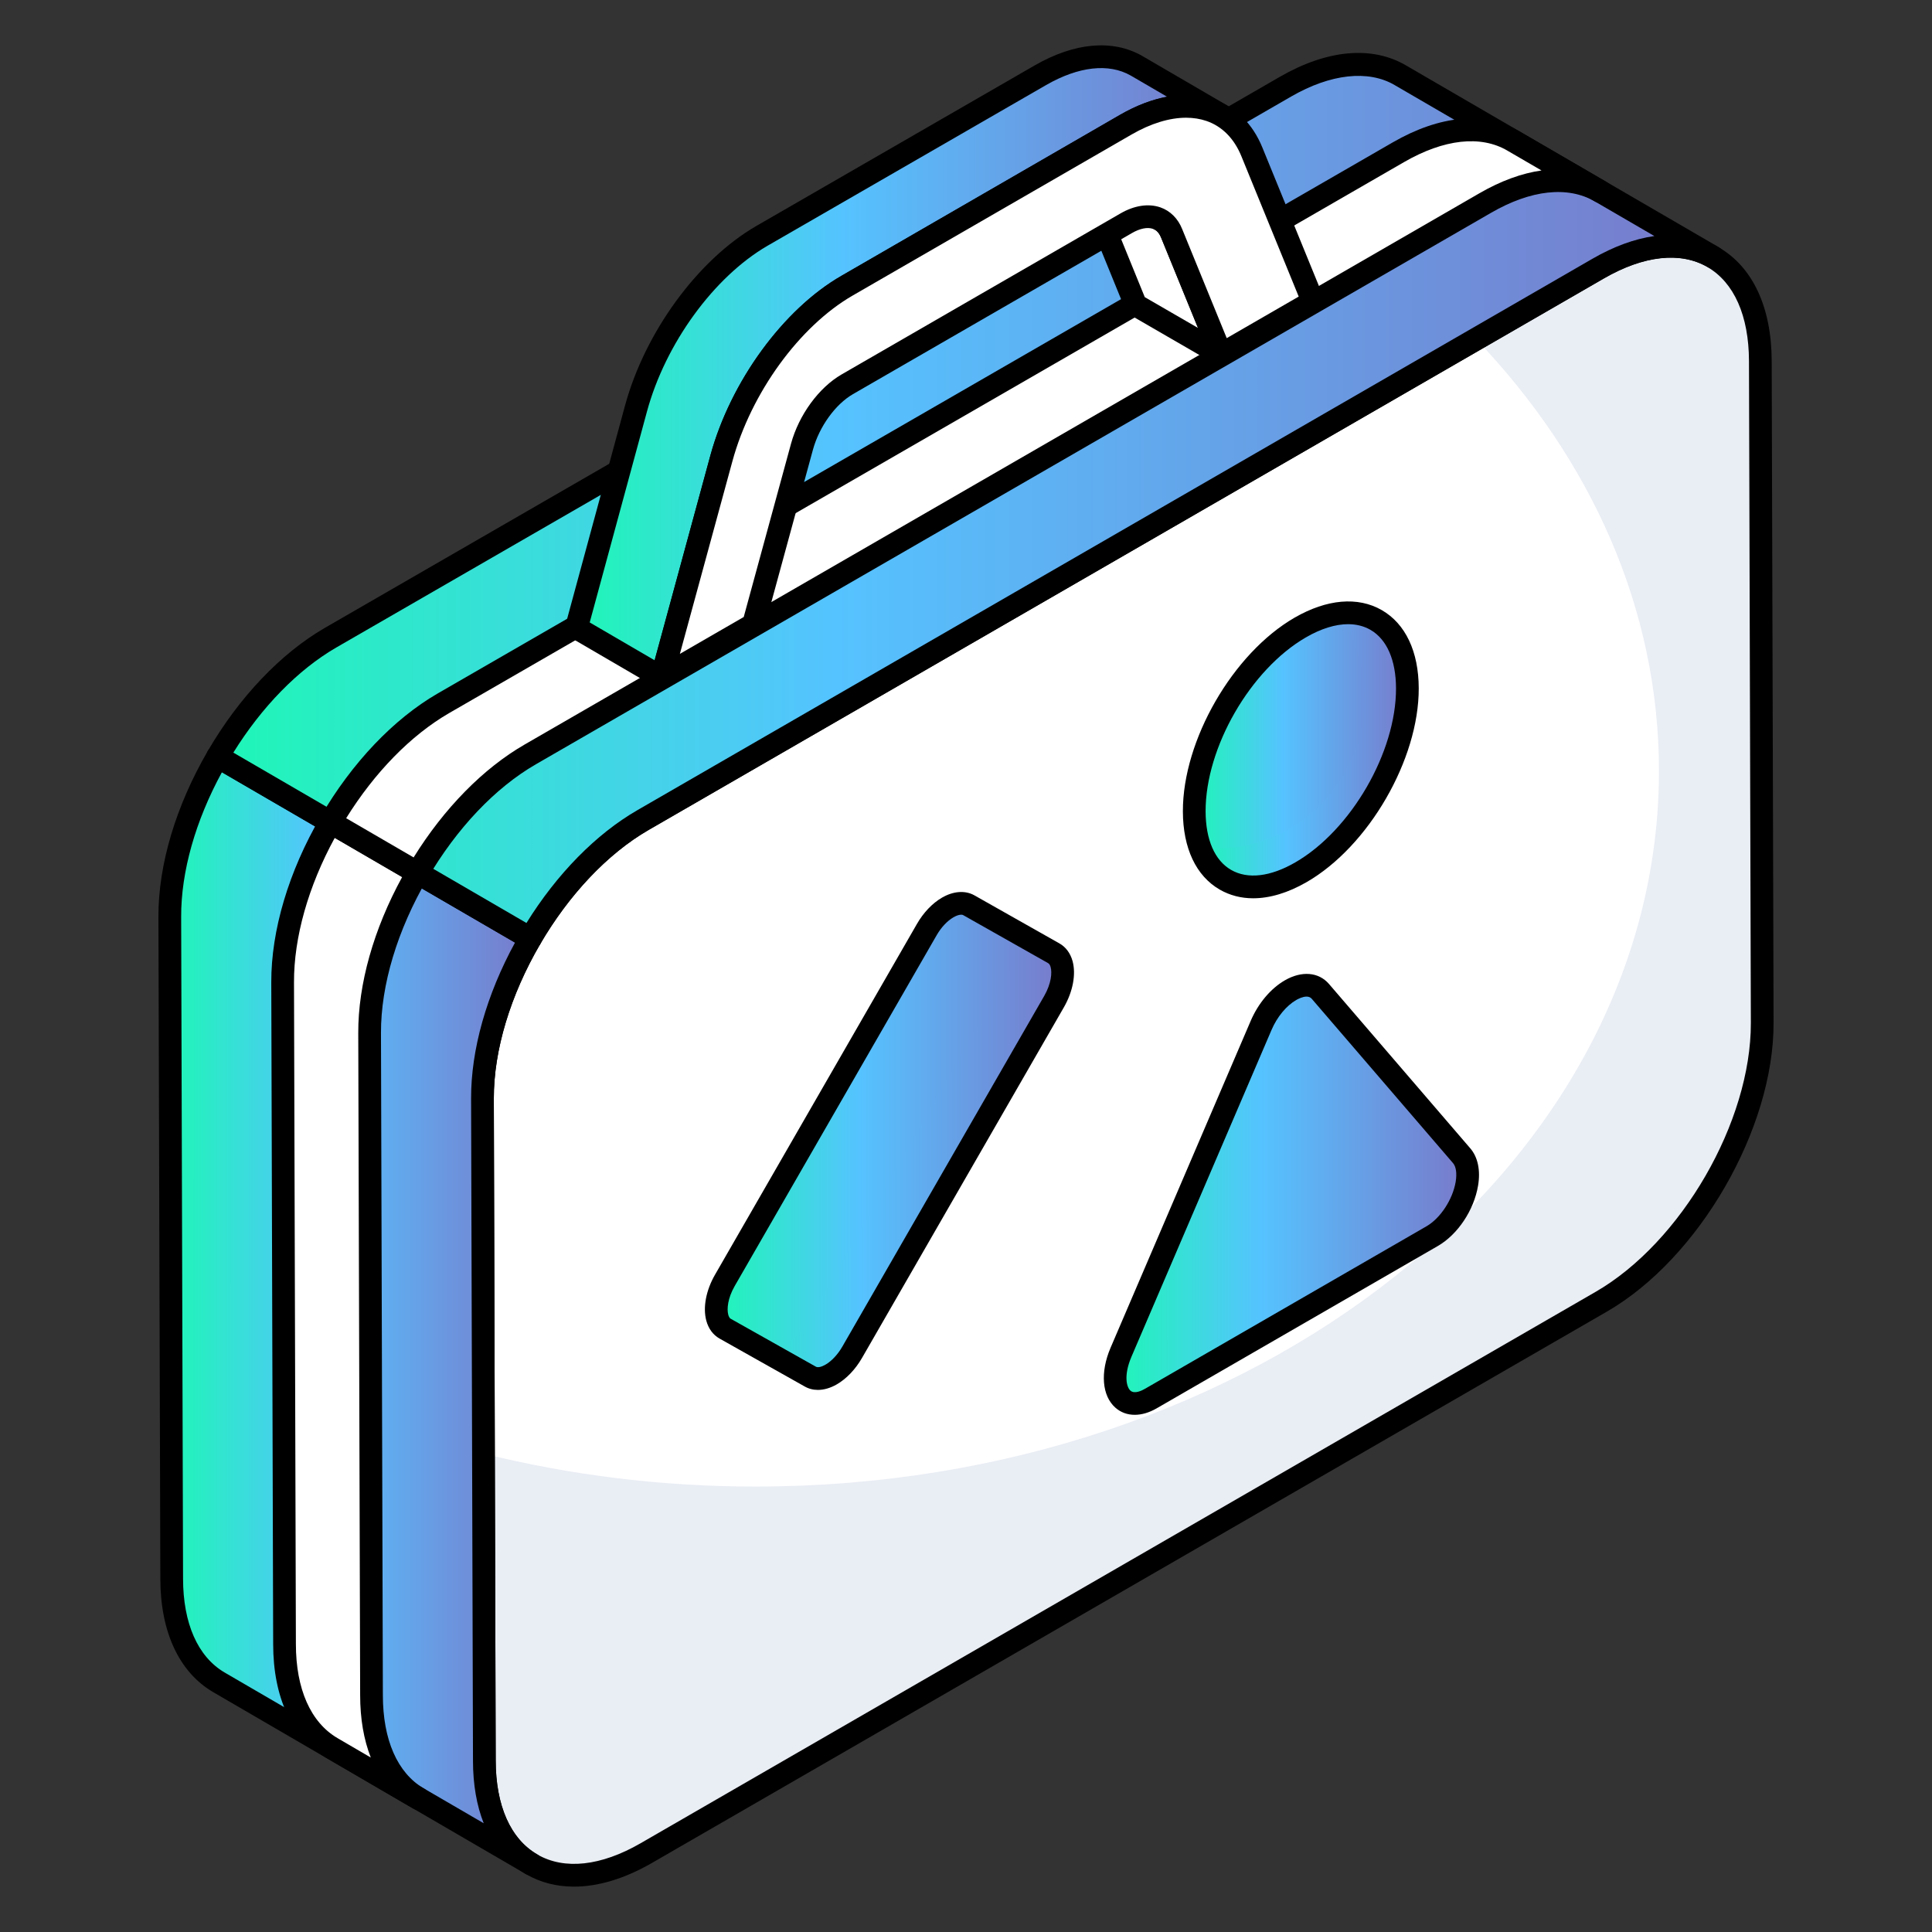 <svg width="104" height="104" viewBox="0 0 104 104" fill="none" xmlns="http://www.w3.org/2000/svg">
<rect x="0" y="0" width="104" height="104" fill="#333333" stroke="none"/>
<path d="M86.033 14.457C90.839 11.682 94.744 13.908 94.759 19.43L94.86 55.06C94.876 60.569 90.996 67.301 86.191 70.076L34.787 99.754C29.992 102.522 26.087 100.284 26.072 94.775L25.971 59.145C25.955 53.623 29.835 46.903 34.629 44.135L86.033 14.457Z" fill="white"/>
<path d="M94.853 55.062C94.869 60.568 90.999 67.297 86.197 70.081L34.793 99.751C29.991 102.52 26.091 100.287 26.076 94.781L26.03 78.248C30.649 79.395 35.558 80.022 40.651 80.022C67.523 80.022 89.302 62.77 89.302 41.496C89.302 32.763 85.631 24.703 79.452 18.249L86.029 14.456C90.847 11.688 94.746 13.906 94.761 19.427L94.853 55.062Z" fill="#E9EDF4"/>
<path d="M30.898 101.558C29.963 101.558 29.094 101.337 28.323 100.892C26.485 99.835 25.468 97.663 25.46 94.776L25.359 59.146C25.343 53.44 29.364 46.468 34.323 43.605L85.727 13.926C88.257 12.469 90.668 12.249 92.513 13.311C94.348 14.367 95.363 16.54 95.371 19.429L95.472 55.058C95.488 60.765 91.462 67.74 86.497 70.606L35.093 100.284C33.626 101.13 32.199 101.558 30.898 101.558ZM86.34 14.987L34.935 44.666C30.314 47.333 26.568 53.827 26.583 59.143L26.683 94.773C26.69 97.205 27.489 99.001 28.933 99.832C30.384 100.668 32.355 100.453 34.481 99.224L85.885 69.545C90.512 66.875 94.264 60.378 94.249 55.061L94.148 19.432C94.141 16.997 93.344 15.2 91.903 14.371C90.451 13.535 88.476 13.755 86.34 14.987Z" fill="black"/>
<path d="M9.14 49.348L9.242 84.972C9.242 87.713 10.213 89.638 11.78 90.557L28.61 100.35C27.044 99.447 26.073 97.523 26.073 94.781L25.971 59.14C25.962 56.35 26.955 53.255 28.553 50.516L11.716 40.73C10.122 43.469 9.131 46.561 9.14 49.348Z" fill="url(#paint0_linear_1401_5530)"/>
<path d="M28.609 100.963C28.506 100.963 28.401 100.936 28.305 100.88C28.294 100.874 28.284 100.868 28.273 100.862L11.472 91.086C9.639 90.01 8.631 87.84 8.631 84.972L8.528 49.349C8.519 46.553 9.464 43.383 11.188 40.422C11.357 40.13 11.731 40.029 12.024 40.201L28.86 49.987C29.001 50.069 29.103 50.202 29.144 50.359C29.186 50.517 29.163 50.683 29.081 50.824C27.462 53.6 26.574 56.553 26.582 59.138L26.684 94.779C26.684 97.187 27.468 98.97 28.891 99.805L28.918 99.821C29.21 99.992 29.308 100.365 29.14 100.656C29.026 100.852 28.821 100.963 28.609 100.963ZM11.945 41.571C10.519 44.188 9.744 46.928 9.752 49.346L9.854 84.971C9.854 87.388 10.648 89.184 12.089 90.03L26.038 98.146C25.658 97.185 25.461 96.053 25.461 94.781L25.359 59.141C25.35 56.51 26.188 53.548 27.723 50.741L11.945 41.571Z" fill="black"/>
<path d="M75.382 4.052C73.815 3.132 71.618 3.268 69.2 4.665L17.791 34.329C15.422 35.702 13.279 38.047 11.716 40.731L28.552 50.517C30.115 47.839 32.255 45.502 34.621 44.138L86.031 14.457C88.449 13.061 90.645 12.924 92.229 13.844L75.382 4.052Z" fill="url(#paint1_linear_1401_5530)"/>
<path d="M28.552 51.128C28.447 51.128 28.342 51.101 28.245 51.045L11.409 41.259C11.268 41.178 11.167 41.044 11.125 40.887C11.083 40.73 11.106 40.563 11.188 40.422C12.872 37.529 15.108 35.178 17.484 33.8L68.895 4.135C71.443 2.665 73.857 2.448 75.691 3.524L92.53 13.311C92.532 13.313 92.535 13.314 92.536 13.316C92.828 13.486 92.928 13.859 92.758 14.152C92.588 14.443 92.213 14.545 91.922 14.373C90.468 13.529 88.484 13.746 86.337 14.987L34.927 44.669C32.736 45.931 30.66 48.117 29.081 50.824C28.967 51.019 28.762 51.128 28.552 51.128ZM12.561 40.513L28.339 49.684C29.983 47.037 32.088 44.893 34.316 43.608L85.725 13.927C86.874 13.263 87.997 12.856 89.055 12.706L75.074 4.58C75.073 4.58 75.073 4.58 75.073 4.578C73.653 3.749 71.624 3.972 69.506 5.195L18.096 34.859C16.046 36.048 14.096 38.043 12.561 40.513Z" fill="black"/>
<path d="M15.214 52.878L15.316 88.502C15.316 91.244 16.287 93.168 17.854 94.088L22.536 96.819C20.969 95.917 19.998 93.992 19.998 91.251L19.896 55.61C19.888 52.82 20.881 49.725 22.478 46.986L17.791 44.261C16.196 47 15.205 50.092 15.214 52.878Z" fill="white"/>
<path d="M22.535 97.432C22.431 97.432 22.327 97.405 22.23 97.35C22.216 97.342 22.203 97.333 22.188 97.326L17.545 94.616C15.713 93.54 14.705 91.368 14.705 88.502L14.603 52.88C14.594 50.084 15.538 46.913 17.262 43.953C17.432 43.66 17.806 43.56 18.098 43.732L22.786 46.458C22.926 46.54 23.029 46.673 23.07 46.831C23.111 46.988 23.088 47.154 23.007 47.294C21.387 50.071 20.5 53.022 20.508 55.607L20.61 91.25C20.61 93.653 21.391 95.433 22.81 96.271L22.844 96.291C23.135 96.461 23.234 96.834 23.065 97.127C22.952 97.321 22.746 97.432 22.535 97.432ZM18.019 45.102C16.593 47.718 15.818 50.459 15.826 52.877L15.928 88.5C15.928 90.917 16.722 92.713 18.163 93.56L19.96 94.609C19.583 93.65 19.387 92.519 19.387 91.251L19.285 55.61C19.276 52.979 20.112 50.017 21.648 47.212L18.019 45.102Z" fill="black"/>
<path d="M81.456 7.582C79.889 6.662 77.692 6.799 75.275 8.195L23.865 37.859C21.496 39.233 19.353 41.577 17.791 44.261L22.478 46.986C24.041 44.308 26.181 41.971 28.547 40.607L79.957 10.926C82.375 9.53 84.571 9.394 86.155 10.313L81.456 7.582Z" fill="white"/>
<path d="M22.477 47.599C22.373 47.599 22.267 47.572 22.171 47.516L17.483 44.79C17.343 44.708 17.241 44.575 17.199 44.418C17.157 44.261 17.18 44.094 17.262 43.953C18.945 41.062 21.181 38.709 23.558 37.331L74.969 7.666C77.516 6.194 79.929 5.976 81.765 7.055L86.457 9.782C86.459 9.784 86.46 9.784 86.462 9.785C86.754 9.955 86.854 10.329 86.684 10.621C86.514 10.914 86.139 11.014 85.848 10.842C84.393 10 82.409 10.215 80.263 11.456L28.853 41.138C26.662 42.4 24.586 44.587 23.007 47.294C22.893 47.49 22.688 47.599 22.477 47.599ZM18.634 44.044L22.265 46.155C23.909 43.507 26.014 41.362 28.241 40.078L79.65 10.396C80.8 9.733 81.923 9.325 82.98 9.176L81.148 8.111C81.148 8.111 81.147 8.111 81.146 8.109C79.709 7.265 77.732 7.483 75.58 8.726L24.17 38.39C22.12 39.579 20.17 41.574 18.634 44.044Z" fill="black"/>
<path d="M65.729 19.078L61.135 16.42L58.477 9.89C58.339 9.558 58.145 9.323 57.891 9.167L62.484 11.845C62.738 11.982 62.933 12.236 63.071 12.569L65.729 19.078Z" fill="white"/>
<path d="M65.729 19.69C65.624 19.69 65.518 19.662 65.423 19.608L60.829 16.95C60.711 16.881 60.62 16.776 60.569 16.649L57.91 10.121C57.826 9.918 57.718 9.779 57.57 9.686C57.284 9.511 57.194 9.138 57.367 8.851C57.538 8.563 57.907 8.466 58.199 8.638L62.793 11.316C63.149 11.508 63.439 11.855 63.636 12.336L66.295 18.846C66.394 19.088 66.328 19.367 66.131 19.539C66.016 19.638 65.873 19.69 65.729 19.69ZM61.623 15.995L64.486 17.651L62.505 12.8C62.42 12.594 62.309 12.445 62.193 12.382L59.517 10.823L61.623 15.995Z" fill="black"/>
<path d="M65.769 6.215C64.42 5.433 62.582 5.57 60.607 6.704L45.594 15.383C42.603 17.104 39.886 20.837 38.831 24.669L35.624 36.477L31.03 33.798L34.236 21.991C35.272 18.179 38.009 14.445 41 12.705L56.013 4.045C57.988 2.911 59.826 2.774 61.174 3.537L65.769 6.215Z" fill="url(#paint2_linear_1401_5530)"/>
<path d="M35.625 37.089C35.518 37.089 35.411 37.06 35.316 37.005L30.722 34.327C30.483 34.188 30.367 33.904 30.44 33.639L33.646 21.83C34.719 17.883 37.551 14.004 40.692 12.176L55.708 3.515C57.843 2.289 59.89 2.105 61.475 3.005L66.077 5.686C66.368 5.857 66.467 6.232 66.297 6.523C66.128 6.816 65.753 6.916 65.462 6.744C64.275 6.055 62.659 6.23 60.912 7.234L45.901 15.913C43.04 17.557 40.435 21.142 39.421 24.832L36.215 36.636C36.165 36.82 36.032 36.971 35.857 37.042C35.782 37.072 35.703 37.089 35.625 37.089ZM31.744 33.506L35.243 35.546L38.24 24.51C39.336 20.528 42.169 16.648 45.29 14.852L60.301 6.173C61.164 5.679 62.012 5.355 62.819 5.204L60.866 4.066C59.68 3.391 58.062 3.575 56.318 4.575L41.306 13.235C38.425 14.911 35.82 18.494 34.827 22.15L31.744 33.506Z" fill="black"/>
<path d="M60.612 6.707C63.61 4.977 66.333 5.573 67.392 8.183L70.678 16.228L65.735 19.082L63.069 12.56C62.691 11.604 61.7 11.398 60.627 12.017L45.61 20.687C44.528 21.312 43.552 22.654 43.17 24.048L40.56 33.617L35.617 36.471L38.836 24.67C39.877 20.847 42.598 17.108 45.595 15.377L60.612 6.707Z" fill="white"/>
<path d="M35.617 37.083C35.484 37.083 35.352 37.039 35.243 36.954C35.047 36.803 34.961 36.548 35.027 36.309L38.245 24.508C39.327 20.538 42.158 16.655 45.29 14.848L60.306 6.178C62.095 5.147 63.883 4.854 65.34 5.355C66.529 5.762 67.435 6.662 67.959 7.954L71.244 15.996C71.36 16.28 71.249 16.604 70.984 16.758L66.041 19.612C65.888 19.699 65.704 19.717 65.537 19.662C65.369 19.603 65.235 19.476 65.168 19.314L62.503 12.791C62.404 12.543 62.257 12.386 62.061 12.319C61.77 12.216 61.359 12.298 60.933 12.546L45.916 21.216C44.966 21.765 44.1 22.968 43.76 24.209L41.15 33.777C41.107 33.933 41.005 34.066 40.866 34.146L35.923 37C35.827 37.054 35.722 37.083 35.617 37.083ZM63.849 6.337C62.955 6.337 61.948 6.644 60.918 7.238L45.901 15.908C43.031 17.565 40.428 21.151 39.425 24.831L36.598 35.198L40.035 33.213L42.58 23.887C43.006 22.332 44.075 20.867 45.304 20.156L60.321 11.486C61.066 11.056 61.825 10.944 62.464 11.163C62.995 11.348 63.412 11.765 63.638 12.334L66.035 18.202L69.91 15.965L66.826 8.415C66.438 7.459 65.787 6.8 64.943 6.511C64.605 6.396 64.237 6.337 63.849 6.337Z" fill="black"/>
<path d="M51.017 48.849C51.425 48.613 51.834 48.555 52.149 48.729L56.727 51.316C57.358 51.676 57.361 52.83 56.743 53.911L45.869 72.8C45.559 73.337 45.149 73.754 44.739 73.991C44.332 74.226 43.925 74.283 43.616 74.101L39.028 71.519C38.407 71.165 38.394 70.005 39.021 68.919L49.886 50.046C50.196 49.504 50.606 49.086 51.017 48.849Z" fill="url(#paint3_linear_1401_5530)"/>
<path d="M56.746 53.914L45.864 72.796C45.555 73.34 45.144 73.752 44.732 73.987C44.335 74.222 43.923 74.281 43.614 74.105L39.026 71.516C38.835 71.414 38.703 71.222 38.629 70.987L41.232 72.443C41.541 72.634 41.938 72.575 42.35 72.34C42.761 72.105 43.173 71.678 43.482 71.149L54.349 52.252C54.776 51.502 54.908 50.708 54.717 50.179L56.732 51.311C57.364 51.679 57.364 52.826 56.746 53.914Z" fill="url(#paint4_linear_1401_5530)"/>
<path d="M69.996 33.778C73.163 31.95 75.75 33.414 75.76 37.053C75.77 40.691 73.2 45.124 70.034 46.952C66.867 48.78 64.297 47.315 64.287 43.677C64.276 40.039 66.83 35.606 69.996 33.778Z" fill="url(#paint5_linear_1401_5530)"/>
<path d="M75.761 37.047C75.775 40.694 73.202 45.12 70.04 46.958C67.511 48.414 65.364 47.767 64.599 45.62C68.467 46.091 72.202 43.517 73.202 39.532C73.776 37.194 73.305 34.841 72.099 33.017C74.231 32.753 75.746 34.267 75.761 37.047Z" fill="url(#paint6_linear_1401_5530)"/>
<path d="M69.472 53.3C70.081 52.948 70.692 52.925 71.074 53.364L78.679 62.211C79.528 63.19 78.614 65.663 77.093 66.541L61.948 75.285C60.427 76.163 59.511 74.747 60.342 72.797L67.882 55.207C68.255 54.332 68.862 53.651 69.472 53.3Z" fill="url(#paint7_linear_1401_5530)"/>
<path d="M77.099 66.546L61.952 75.281C60.423 76.163 59.511 74.752 60.349 72.796L60.482 72.472C66.938 72.237 72.084 66.943 72.084 60.428C72.084 57.708 71.187 55.208 69.673 53.193C70.217 52.943 70.732 52.973 71.07 53.37L78.672 62.208C79.525 63.193 78.614 65.664 77.099 66.546Z" fill="url(#paint8_linear_1401_5530)"/>
<path d="M44.027 74.819C43.767 74.819 43.522 74.755 43.305 74.628L38.728 72.052C38.382 71.854 38.138 71.523 38.021 71.093C37.829 70.383 38.005 69.456 38.492 68.613L49.356 49.741C49.707 49.127 50.188 48.622 50.71 48.319C51.32 47.966 51.952 47.92 52.444 48.192L57.027 50.783C57.374 50.98 57.619 51.31 57.737 51.739C57.929 52.444 57.757 53.368 57.274 54.214L46.399 73.104C46.044 73.718 45.564 74.22 45.046 74.52C44.702 74.719 44.353 74.819 44.027 74.819ZM51.323 49.379C50.99 49.572 50.66 49.924 50.417 50.349L39.551 69.224C39.165 69.893 39.122 70.476 39.203 70.773C39.219 70.834 39.258 70.945 39.331 70.987L43.915 73.567C44.019 73.63 44.219 73.585 44.434 73.461C44.764 73.27 45.095 72.918 45.34 72.494L56.213 53.606C56.595 52.937 56.637 52.356 56.557 52.063C56.536 51.988 56.496 51.888 56.424 51.848L51.848 49.261C51.752 49.207 51.542 49.251 51.323 49.379Z" fill="black"/>
<path d="M67.459 48.355C66.808 48.355 66.202 48.199 65.662 47.889C64.385 47.155 63.68 45.66 63.675 43.678C63.664 39.847 66.363 35.168 69.69 33.247C71.428 32.246 73.092 32.102 74.381 32.842C75.66 33.579 76.366 35.074 76.371 37.051C76.383 40.876 73.676 45.556 70.34 47.482C69.335 48.062 68.355 48.355 67.459 48.355ZM72.57 33.6C71.888 33.6 71.115 33.837 70.302 34.308C67.313 36.033 64.889 40.236 64.898 43.675C64.902 45.202 65.39 46.322 66.272 46.828C67.163 47.342 68.391 47.197 69.727 46.422C72.726 44.691 75.158 40.488 75.148 37.054C75.144 35.531 74.654 34.412 73.77 33.903C73.418 33.701 73.013 33.6 72.57 33.6Z" fill="black"/>
<path d="M61.083 76.16C60.69 76.16 60.33 76.032 60.04 75.774C59.32 75.137 59.218 73.874 59.779 72.557L67.32 54.967C67.727 54.012 68.4 53.212 69.166 52.77C70.069 52.25 70.978 52.322 71.535 52.962L79.143 61.812C79.553 62.285 79.704 62.999 79.565 63.822C79.343 65.145 78.472 66.452 77.399 67.072L62.254 75.816C61.855 76.046 61.454 76.16 61.083 76.16ZM70.33 53.647C70.124 53.647 69.894 53.763 69.777 53.83C69.244 54.138 68.745 54.741 68.444 55.448L60.905 73.037C60.48 74.032 60.64 74.671 60.851 74.858C61.071 75.057 61.477 74.852 61.642 74.755L76.787 66.012C77.537 65.579 78.198 64.572 78.359 63.619C78.434 63.169 78.382 62.802 78.217 62.611L70.61 53.763C70.536 53.678 70.437 53.647 70.33 53.647Z" fill="black"/>
<defs>
<linearGradient id="paint0_linear_1401_5530" x1="9.412" y1="41.564" x2="28.611" y2="41.565" gradientUnits="userSpaceOnUse">
<stop stop-color="#20F5B9"/>
<stop offset="0.405" stop-color="#55C3FF"/>
<stop offset="0.969" stop-color="#777DCD"/>
</linearGradient>
<linearGradient id="paint1_linear_1401_5530" x1="12.842" y1="4.125" x2="92.231" y2="4.133" gradientUnits="userSpaceOnUse">
<stop stop-color="#20F5B9"/>
<stop offset="0.405" stop-color="#55C3FF"/>
<stop offset="0.969" stop-color="#777DCD"/>
</linearGradient>
<linearGradient id="paint2_linear_1401_5530" x1="31.516" y1="3.526" x2="65.769" y2="3.528" gradientUnits="userSpaceOnUse">
<stop stop-color="#20F5B9"/>
<stop offset="0.405" stop-color="#55C3FF"/>
<stop offset="0.969" stop-color="#777DCD"/>
</linearGradient>
<linearGradient id="paint3_linear_1401_5530" x1="38.817" y1="48.986" x2="57.204" y2="48.986" gradientUnits="userSpaceOnUse">
<stop stop-color="#20F5B9"/>
<stop offset="0.405" stop-color="#55C3FF"/>
<stop offset="0.969" stop-color="#777DCD"/>
</linearGradient>
<linearGradient id="paint4_linear_1401_5530" x1="38.889" y1="50.515" x2="57.208" y2="50.516" gradientUnits="userSpaceOnUse">
<stop stop-color="#20F5B9"/>
<stop offset="0.405" stop-color="#55C3FF"/>
<stop offset="0.969" stop-color="#777DCD"/>
</linearGradient>
<linearGradient id="paint5_linear_1401_5530" x1="64.447" y1="33.197" x2="75.761" y2="33.197" gradientUnits="userSpaceOnUse">
<stop stop-color="#20F5B9"/>
<stop offset="0.405" stop-color="#55C3FF"/>
<stop offset="0.969" stop-color="#777DCD"/>
</linearGradient>
<linearGradient id="paint6_linear_1401_5530" x1="64.755" y1="33.194" x2="75.761" y2="33.195" gradientUnits="userSpaceOnUse">
<stop stop-color="#20F5B9"/>
<stop offset="0.405" stop-color="#55C3FF"/>
<stop offset="0.969" stop-color="#777DCD"/>
</linearGradient>
<linearGradient id="paint7_linear_1401_5530" x1="60.293" y1="53.35" x2="79.005" y2="53.351" gradientUnits="userSpaceOnUse">
<stop stop-color="#20F5B9"/>
<stop offset="0.405" stop-color="#55C3FF"/>
<stop offset="0.969" stop-color="#777DCD"/>
</linearGradient>
<linearGradient id="paint8_linear_1401_5530" x1="60.296" y1="53.348" x2="79.001" y2="53.349" gradientUnits="userSpaceOnUse">
<stop stop-color="#20F5B9"/>
<stop offset="0.405" stop-color="#55C3FF"/>
<stop offset="0.969" stop-color="#777DCD"/>
</linearGradient>
</defs>
</svg>
